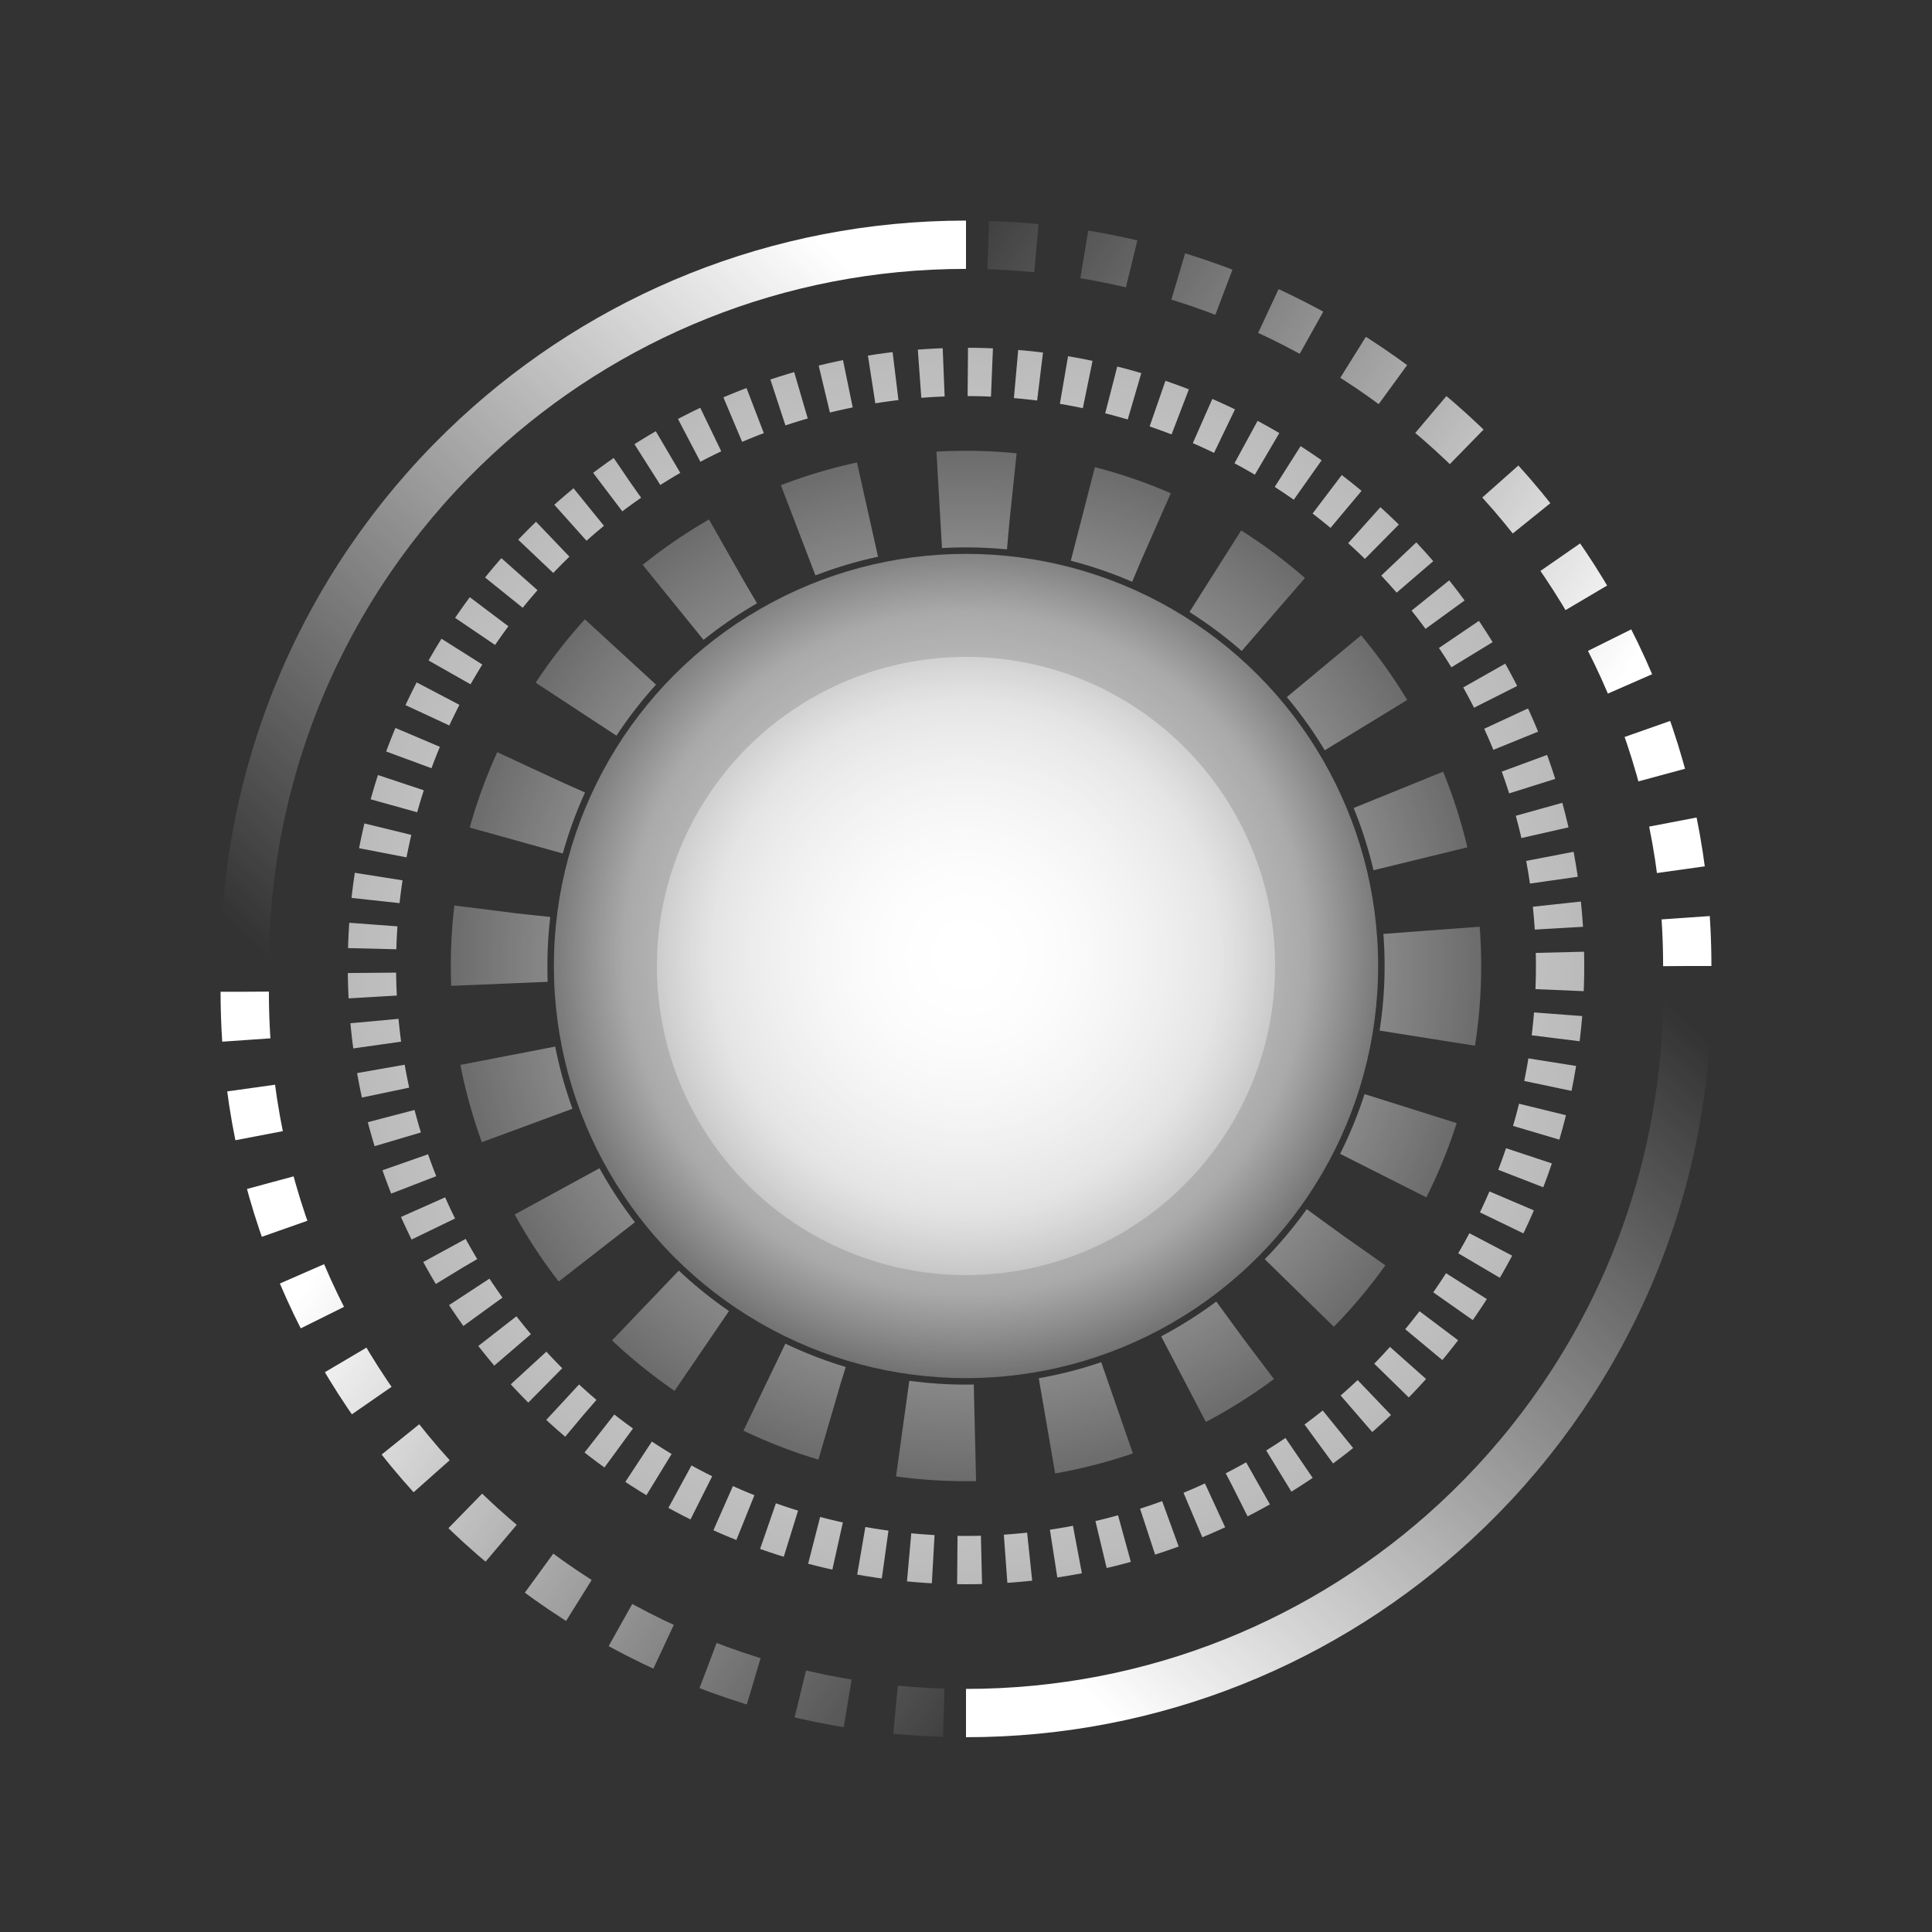 <?xml version="1.0" encoding="UTF-8"?> <svg xmlns="http://www.w3.org/2000/svg" width="40" height="40" viewBox="0 0 40 40" fill="none"><rect x="0" y="0" width="40" height="40" fill="#333333" stroke="none"/><path d="M5.067 20C5.067 15.664 6.915 11.759 9.867 9.031C12.529 6.57 16.089 5.067 20 5.067" stroke="url(#paint0_linear_119_135)"></path><path d="M34.933 20C34.933 11.752 28.247 5.067 20 5.067" stroke="url(#paint1_linear_119_135)" stroke-linejoin="round" stroke-dasharray="1 1"></path><path d="M34.933 20.533C34.933 24.87 33.085 28.774 30.133 31.503C27.471 33.963 23.911 35.467 20 35.467" stroke="url(#paint2_linear_119_135)"></path><path d="M5.067 20.533C5.067 28.781 11.752 35.467 20 35.467" stroke="url(#paint3_linear_119_135)" stroke-dasharray="1 1"></path><circle cx="20" cy="20" r="9.667" stroke="url(#paint4_radial_119_135)" stroke-width="2" stroke-dasharray="1.5 1.5"></circle><circle cx="20" cy="20" r="12.3" stroke="url(#paint5_radial_119_135)" stroke-dasharray="0.5 0.5"></circle><circle cx="20" cy="20" r="8.533" fill="url(#paint6_radial_119_135)"></circle><circle cx="20" cy="20" r="6.4" fill="url(#paint7_radial_119_135)"></circle><defs><linearGradient id="paint0_linear_119_135" x1="17.067" y1="5.067" x2="4.533" y2="18.933" gradientUnits="userSpaceOnUse"><stop stop-color="white"></stop><stop offset="1" stop-color="white" stop-opacity="0"></stop></linearGradient><linearGradient id="paint1_linear_119_135" x1="33.867" y1="13.6" x2="19.467" y2="4" gradientUnits="userSpaceOnUse"><stop stop-color="white"></stop><stop offset="1" stop-color="white" stop-opacity="0"></stop></linearGradient><linearGradient id="paint2_linear_119_135" x1="22.933" y1="35.467" x2="35.467" y2="21.6" gradientUnits="userSpaceOnUse"><stop stop-color="white"></stop><stop offset="1" stop-color="white" stop-opacity="0"></stop></linearGradient><linearGradient id="paint3_linear_119_135" x1="6.133" y1="26.933" x2="20.533" y2="36.533" gradientUnits="userSpaceOnUse"><stop stop-color="white"></stop><stop offset="1" stop-color="white" stop-opacity="0"></stop></linearGradient><radialGradient id="paint4_radial_119_135" cx="0" cy="0" r="1" gradientUnits="userSpaceOnUse" gradientTransform="translate(20 20) rotate(90) scale(14.667)"><stop stop-color="white"></stop><stop offset="1" stop-color="white" stop-opacity="0"></stop></radialGradient><radialGradient id="paint5_radial_119_135" cx="0" cy="0" r="1" gradientUnits="userSpaceOnUse" gradientTransform="translate(20 20) rotate(90) scale(17.6)"><stop stop-color="white"></stop><stop offset="1" stop-color="white" stop-opacity="0.54"></stop></radialGradient><radialGradient id="paint6_radial_119_135" cx="0" cy="0" r="1" gradientUnits="userSpaceOnUse" gradientTransform="translate(20 19.733) rotate(67.999) scale(9.491)"><stop stop-color="white"></stop><stop offset="0.74" stop-color="white" stop-opacity="0.582"></stop><stop offset="1" stop-color="white" stop-opacity="0.19"></stop></radialGradient><radialGradient id="paint7_radial_119_135" cx="0" cy="0" r="1" gradientUnits="userSpaceOnUse" gradientTransform="translate(20 19.8) rotate(67.999) scale(7.118)"><stop stop-color="white"></stop><stop offset="0.74" stop-color="white" stop-opacity="0.582"></stop><stop offset="1" stop-color="white" stop-opacity="0.19"></stop></radialGradient></defs></svg> 